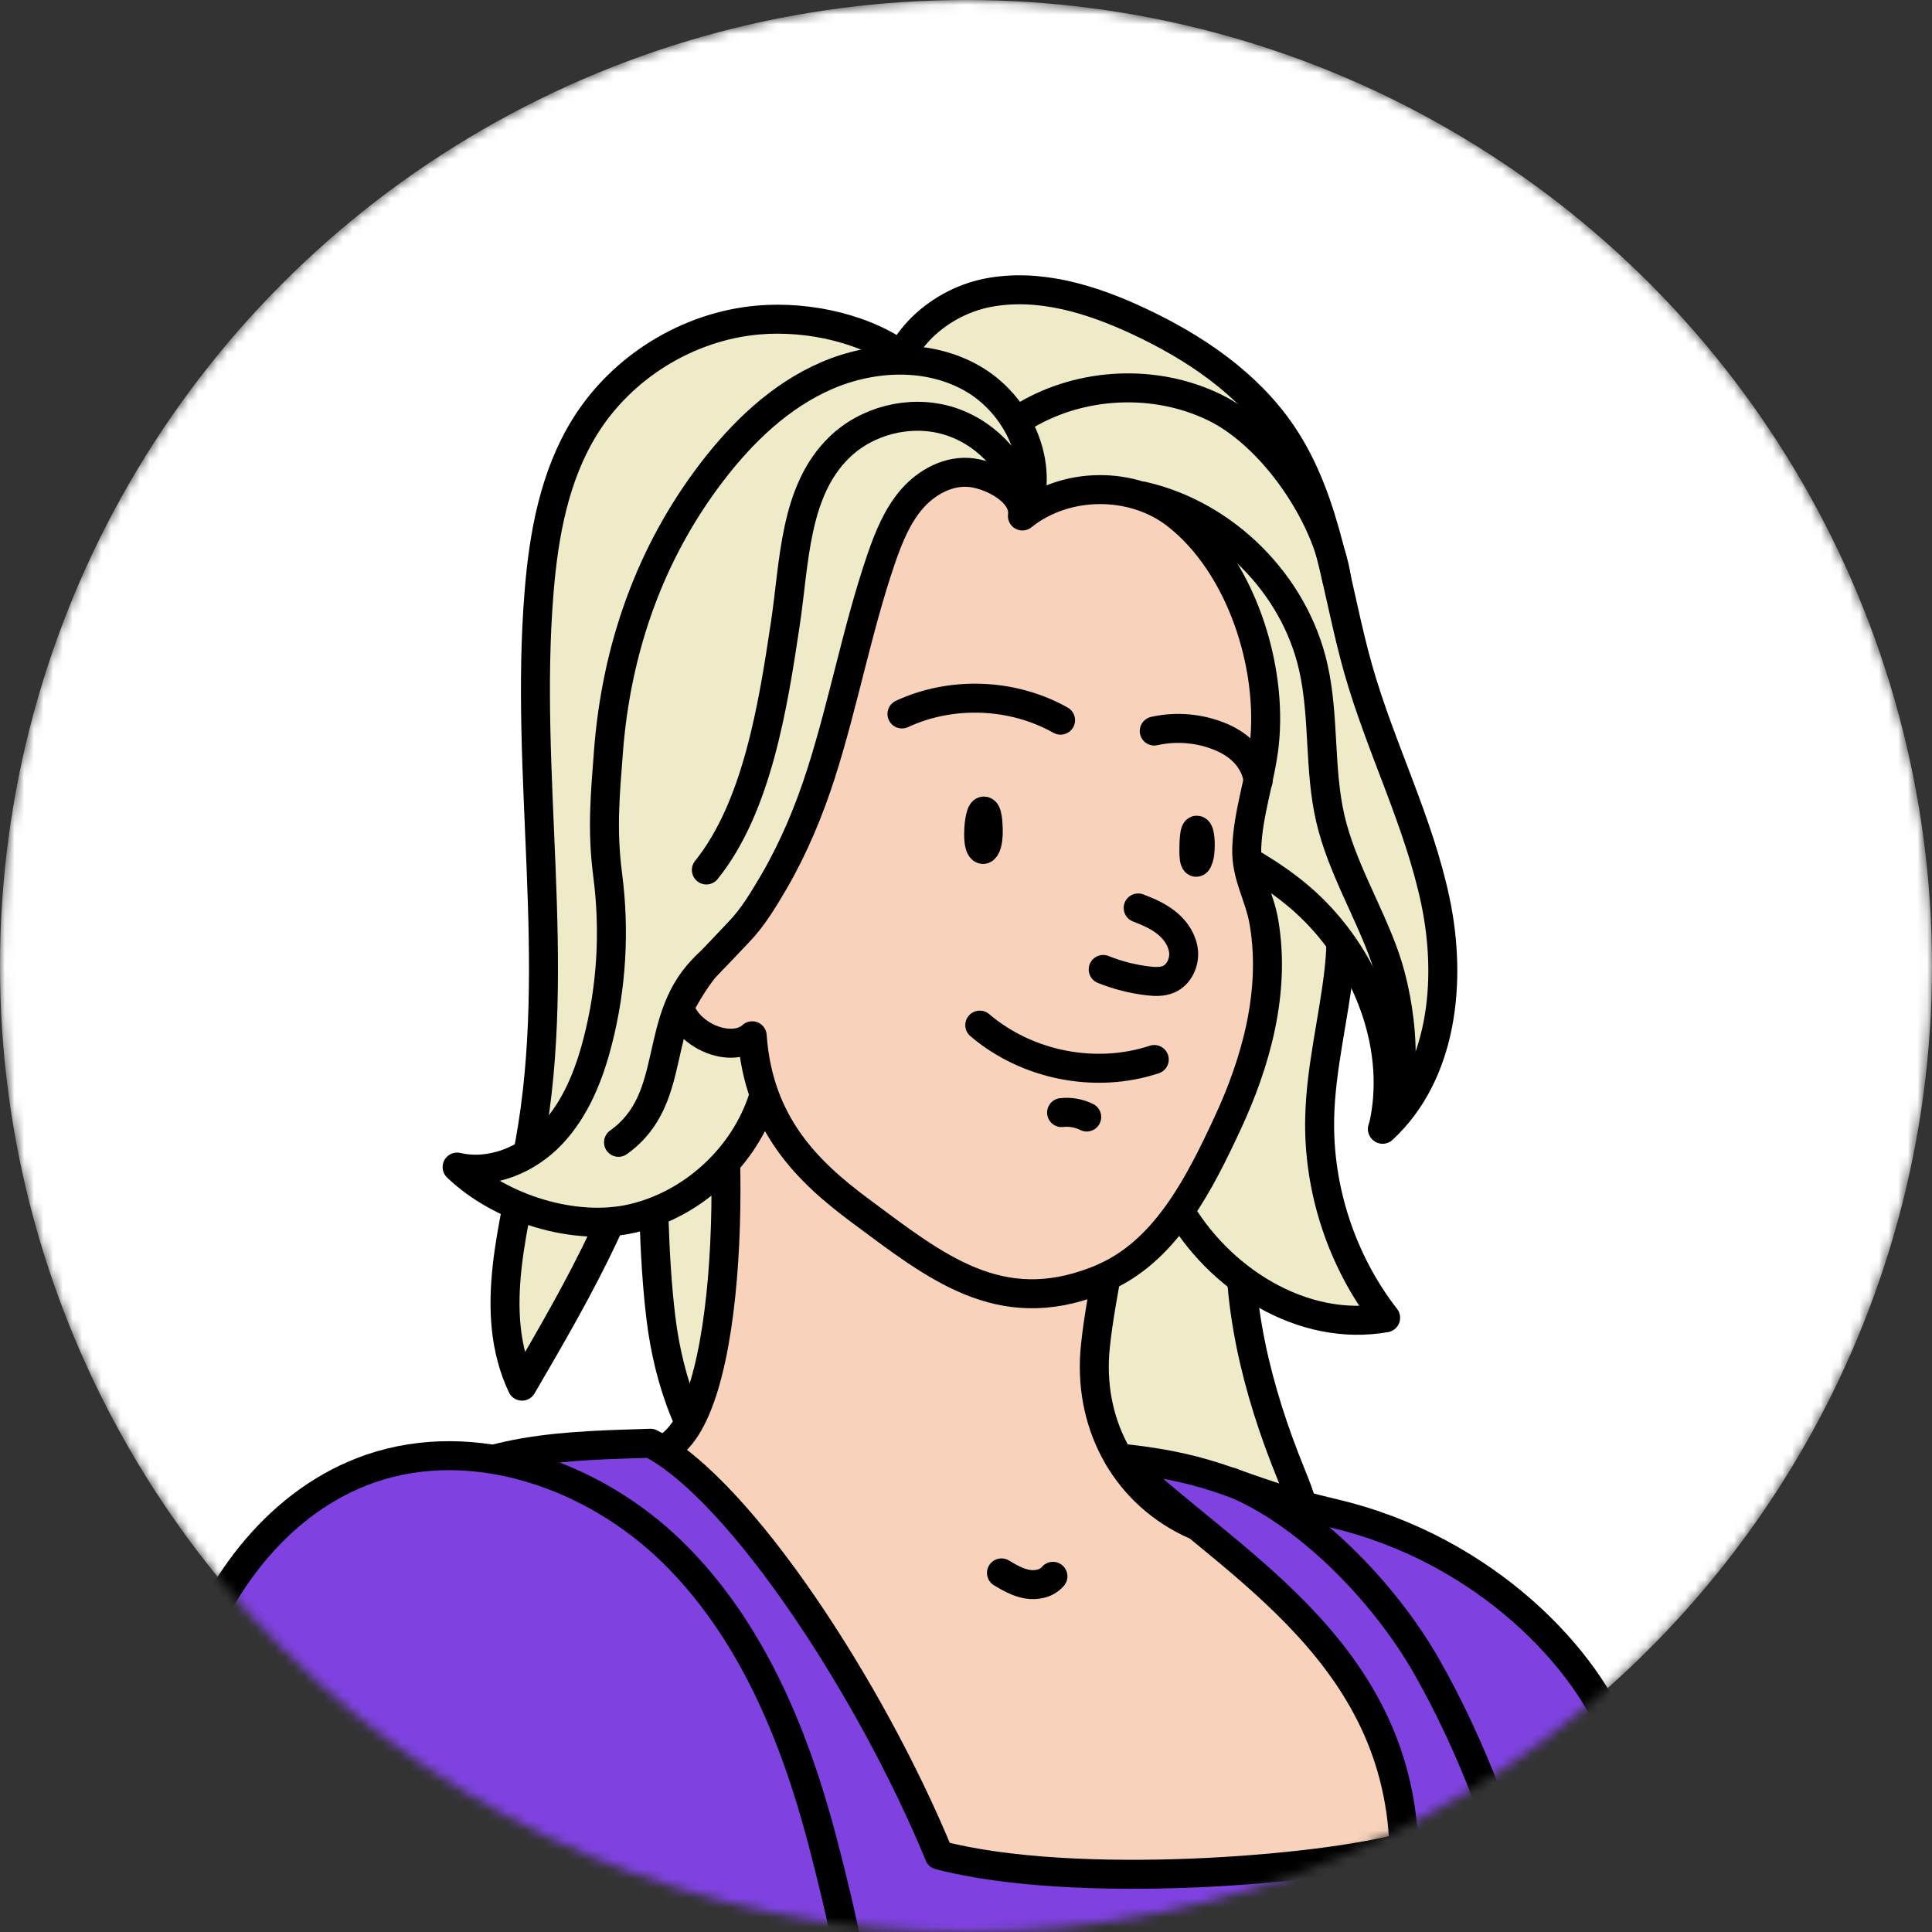 <?xml version="1.0" encoding="UTF-8"?> <svg xmlns="http://www.w3.org/2000/svg" width="200" height="200" viewBox="0 0 200 200" fill="none"><rect x="0" y="0" width="200" height="200" fill="#333333" stroke="none"/> <g clip-path="url(#clip0_2093_98000)"> <mask id="mask0_2093_98000" style="mask-type:alpha" maskUnits="userSpaceOnUse" x="0" y="0" width="200" height="200"> <circle cx="100" cy="100" r="100" fill="white"></circle> </mask> <g mask="url(#mask0_2093_98000)"> <circle cx="100" cy="100" r="100" fill="white"></circle> <path d="M133.62 152.527C134.619 154.983 135.743 157.75 134.723 160.206C133.328 163.493 128.875 164.159 125.42 163.265C119.76 161.787 115.14 157.417 112.393 152.257C109.646 147.096 108.605 141.165 108.335 135.339C108.189 131.968 108.293 128.534 109.271 125.309C110.25 122.084 112.164 119.025 114.994 117.214C121.737 112.928 129.229 117.693 128.563 125.205C127.73 134.486 130.124 143.933 133.62 152.527Z" fill="#EFEBC8" stroke="black" stroke-width="3" stroke-miterlimit="10" stroke-linecap="round" stroke-linejoin="round"></path> <path d="M68.42 136.461C69.232 143.078 71.563 149.675 76.141 154.523C78.43 156.958 81.635 158.976 84.944 158.456C89.293 157.749 91.749 153.108 92.956 148.884C97.576 132.819 94.059 115.61 89.46 99.546C88.898 97.59 88.315 95.613 87.192 93.907C86.068 92.2 84.34 90.806 82.322 90.556C79.304 90.203 76.599 92.45 74.684 94.822C70.106 100.482 67.234 108.14 67.442 115.465C67.65 122.353 67.588 129.656 68.42 136.461Z" fill="#EFEBC8" stroke="black" stroke-width="3" stroke-miterlimit="10" stroke-linecap="round" stroke-linejoin="round"></path> <path d="M115.761 122.707C115.657 127.722 113.972 133.694 113.389 139.417C112.598 147.074 116.198 154.233 123.128 157.604C125.73 158.852 128.747 158.894 131.473 159.851C149.599 166.343 155.135 187.61 153.137 204.965C152.43 211.103 151.264 218.303 146.811 222.881C140.63 229.249 128.289 230.851 119.903 230.206C101.485 228.791 89.394 215.994 79.426 201.739C72.663 192.084 67.918 180.702 65.046 169.298C63.381 162.681 63.506 154.732 68.521 150.092C76.159 147.095 76.304 116.423 73.433 103.917C89.394 86.853 117.759 99.193 115.761 122.707Z" fill="#F8D2BB" stroke="black" stroke-width="3" stroke-miterlimit="10" stroke-linecap="round" stroke-linejoin="round"></path> <path d="M42.7 155.564C48.568 149.675 59.41 149.675 67.339 149.404C76.725 154.294 90.252 175.083 97.223 192.042C111.374 195.725 136.909 193.582 145.337 191.23C144.609 170.255 126.462 161.39 115.828 150.923C126.67 152.068 127.232 154.128 138.074 156.667C154.015 160.412 164.546 172.107 167.376 180.098C170.851 189.899 172.121 200.261 172.995 210.603C174.098 223.443 185.668 244.189 176.574 263.583C172.953 271.303 189.414 275.756 197.863 276.88C195.2 299.458 185.606 318.123 173.286 337.85C170.206 342.782 166.314 348.047 160.571 348.9C152.85 337.767 144.609 327.217 133.787 319.06C116.723 306.2 93.332 301.913 79.722 285.453C66.986 270.055 66.361 248.372 60.784 229.165C57.246 217.013 51.606 205.588 47.236 193.707C42.908 181.783 40.785 168.07 42.7 155.564Z" fill="#7F42E1" stroke="black" stroke-width="3" stroke-miterlimit="10" stroke-linecap="round" stroke-linejoin="round"></path> <path d="M53.457 296.378C52.708 301.06 53.894 305.908 56.079 310.132C58.264 314.357 61.344 318.04 64.549 321.515C73.726 331.462 84.423 338.911 96.16 345.612C101.737 341.346 105.442 335.082 108.438 328.736C111.435 322.389 113.891 315.73 117.678 309.8C121.695 303.494 127.126 298.126 130.623 291.488C134.535 284.038 135.763 275.215 133.994 266.996C123.505 267.016 112.642 267.162 102.154 267.162C98.553 267.162 94.62 267.287 91.852 269.576C91.998 265.539 92.893 259.4 91.478 255.655C90.604 253.324 88.856 251.389 88.086 249.017C87.108 245.958 87.919 242.67 88.564 239.528C91.998 222.818 89.418 206.858 85.131 190.543C82.238 179.536 77.722 168.59 69.585 160.641C61.448 152.692 49.087 148.322 38.348 152.026C29.129 155.21 22.532 163.783 19.515 173.064C16.497 182.345 16.581 192.333 17.205 202.051C18.453 220.987 21.825 240.11 30.461 257.007C34.165 264.249 38.869 271.22 40.409 279.21C41.22 283.435 41.116 287.888 42.885 291.821C44.612 295.753 49.544 298.146 53.457 296.378Z" fill="#7F42E1" stroke="black" stroke-width="3" stroke-miterlimit="10" stroke-linecap="round" stroke-linejoin="round"></path> <path d="M127.436 153.42C135.032 156.416 143.211 164.615 147.727 172.585C152.513 181.013 155.801 190.231 158.444 199.595C161.337 209.937 162.003 221.382 157.466 231.121C155.239 235.907 152.138 239.86 151.951 245.333C151.764 251.076 151.41 257.465 151.077 263.499" stroke="black" stroke-width="3" stroke-miterlimit="10" stroke-linecap="round" stroke-linejoin="round"></path> <path d="M138.634 100.274C138.072 105.414 136.74 110.47 136.616 115.631C136.428 123.06 138.884 130.551 143.441 136.419C134.847 137.959 126.106 132.424 121.84 124.808C117.595 117.191 117.137 107.994 118.261 99.337C119.093 92.887 122.631 84.043 130.185 82.94C138.863 81.691 139.258 94.614 138.634 100.274Z" fill="#EFEBC8" stroke="black" stroke-width="3" stroke-miterlimit="10" stroke-linecap="round" stroke-linejoin="round"></path> <path d="M92.228 41.343C92.02 35.954 96.91 31.355 102.217 30.314C107.524 29.274 112.976 30.96 117.867 33.249C123.652 35.954 129.146 39.658 132.726 44.943C137.533 52.06 138.261 61.049 140.613 69.311C142.923 77.426 146.877 85.063 148.604 93.324C150.331 101.585 149.332 111.178 143.131 116.901C145.129 108.764 141.695 99.671 135.639 93.865C130.249 88.684 122.799 86.311 116.556 82.212C109.73 77.717 104.444 71.183 100.365 64.129C96.265 57.012 92.54 49.5 92.228 41.343Z" fill="#EFEBC8" stroke="black" stroke-width="3" stroke-miterlimit="10" stroke-linecap="round" stroke-linejoin="round"></path> <path d="M78.533 33.124C71.249 33.749 64.381 37.973 60.531 44.195C57.389 49.272 56.286 55.348 55.807 61.279C54.247 80.257 58.242 99.547 54.85 118.275C53.331 126.702 50.376 135.733 54.038 143.495C59.99 133.299 66.046 122.832 68.106 111.22C70.396 98.257 67.711 84.086 73.788 72.412C76.451 67.293 80.634 63.089 83.548 58.095C85.483 54.787 86.836 51.145 89.084 48.044C91.56 44.632 99.51 41.677 93.995 37.286C89.874 33.998 83.694 32.688 78.533 33.124Z" fill="#EFEBC8" stroke="black" stroke-width="3" stroke-miterlimit="10" stroke-linecap="round" stroke-linejoin="round"></path> <path d="M106.401 52.54C108.004 47.566 105.236 41.823 100.699 39.201C96.162 36.579 90.377 36.808 85.57 38.889C80.763 40.97 76.871 44.715 73.687 48.877C67.236 57.305 63.802 67.231 62.99 77.76C62.636 82.4 62.304 85.896 62.907 90.578C63.656 96.322 63.323 102.211 61.867 107.829C60.972 111.325 59.577 114.8 57.101 117.422C54.624 120.044 50.837 121.646 47.32 120.814C51.773 125.1 59.494 127.535 65.508 126.12C71.523 124.705 76.684 120.085 78.786 114.28C80.638 109.098 80.222 103.105 83.239 98.507C85.258 95.427 88.525 93.471 91.251 91.015C96.266 86.521 99.534 80.361 101.573 73.952C103.613 67.522 104.32 58.949 106.401 52.54Z" fill="#EFEBC8" stroke="black" stroke-width="3" stroke-miterlimit="10" stroke-linecap="round" stroke-linejoin="round"></path> <path d="M73.29 99.816C72.353 100.753 71.001 102.959 70.335 104.29C71.334 107.391 75.829 109.076 77.868 107.224C78.513 116.38 83.633 121.291 88.96 125.266C96.91 131.176 103.424 136.482 113.434 132.611C113.891 132.445 114.328 132.237 114.765 132.029C120.884 129.095 124.276 122.29 127.023 116.401C130.04 109.95 132.059 102.667 130.852 95.509C130.394 92.741 128.958 90.681 129.062 87.789C129.187 84.189 130.457 80.714 130.873 77.135C131.789 68.957 128.459 58.511 121.799 53.308C117.284 49.771 110.312 49.812 105.838 53.413C106.171 51.082 102.945 49.251 100.614 48.938C98.284 48.626 95.953 49.875 94.413 51.644C92.873 53.413 91.978 55.66 91.208 57.886C88.731 65.149 87.337 72.744 85.006 80.048C83.758 83.939 82.176 87.747 80.116 91.285C79.075 93.053 77.931 94.989 76.495 96.466C75.392 97.611 74.435 98.672 73.29 99.816Z" fill="#F8D2BB" stroke="black" stroke-width="3" stroke-miterlimit="10" stroke-linecap="round" stroke-linejoin="round"></path> <path d="M119.488 109.679C113.391 111.698 106.315 110.283 101.425 106.121" stroke="black" stroke-width="3" stroke-miterlimit="10" stroke-linecap="round" stroke-linejoin="round"></path> <path d="M124.172 88.517C124.089 88.954 123.922 89.37 123.776 89.245C123.63 89.121 123.589 88.621 123.589 88.184C123.589 87.56 123.589 85.625 123.984 85.978C124.297 86.27 124.297 87.789 124.172 88.517Z" stroke="black" stroke-width="3" stroke-miterlimit="10" stroke-linecap="round" stroke-linejoin="round"></path> <path d="M102.3 86.395C102.279 86.749 102.238 87.103 102.154 87.394C102.071 87.686 101.926 87.915 101.78 87.935C101.593 87.956 101.426 87.623 101.364 87.228C101.301 86.832 101.301 86.375 101.322 85.938C101.343 85.251 101.53 83.67 101.967 84.002C102.279 84.231 102.321 85.771 102.3 86.395Z" stroke="black" stroke-width="3" stroke-miterlimit="10" stroke-linecap="round" stroke-linejoin="round"></path> <path d="M73.289 99.816C67.254 105.352 70.5 113.634 64.028 118.253" stroke="black" stroke-width="3" stroke-miterlimit="10" stroke-linecap="round" stroke-linejoin="round"></path> <path d="M105.961 51.624C104.962 47.775 101.778 44.549 97.928 43.488C94.078 42.427 89.708 43.551 86.857 46.339C82.195 50.896 82.258 58.242 81.28 64.692C80.031 72.995 78.387 83.525 73.122 90.059" stroke="black" stroke-width="3" stroke-miterlimit="10" stroke-linecap="round" stroke-linejoin="round"></path> <path d="M106.253 42.945C112.059 39.553 119.551 39.221 125.606 42.113C131.683 45.005 137.344 53.267 138.363 59.905" stroke="black" stroke-width="3" stroke-miterlimit="10" stroke-linecap="round" stroke-linejoin="round"></path> <path d="M118.302 51.352C126.876 53.308 134.014 60.487 135.949 69.06C137.114 74.2 136.532 79.631 137.718 84.75C138.883 89.744 141.651 94.218 143.358 99.046C145.064 103.873 146.209 112.78 143.108 116.858" stroke="black" stroke-width="3" stroke-miterlimit="10" stroke-linecap="round" stroke-linejoin="round"></path> <path d="M130.246 80.838C129.976 78.82 128.581 77.218 126.417 76.302C124.253 75.387 121.797 75.158 119.487 75.678" stroke="black" stroke-width="3" stroke-miterlimit="10" stroke-linecap="round" stroke-linejoin="round"></path> <path d="M109.789 74.553C104.836 71.765 98.531 71.515 93.37 73.908" stroke="black" stroke-width="3" stroke-miterlimit="10" stroke-linecap="round" stroke-linejoin="round"></path> <path d="M117.824 93.99C118.906 94.406 119.968 94.864 120.862 95.613C121.757 96.362 122.423 97.403 122.527 98.547C122.611 99.692 122.028 100.92 120.967 101.377C120.321 101.648 119.572 101.627 118.865 101.544C117.262 101.357 115.701 100.961 114.203 100.358" stroke="black" stroke-width="3" stroke-miterlimit="10" stroke-linecap="round" stroke-linejoin="round"></path> <path d="M112.496 115.633C111.705 115.237 110.79 115.071 109.895 115.175" stroke="black" stroke-width="3" stroke-miterlimit="10" stroke-linecap="round" stroke-linejoin="round"></path> <path d="M109 163.18C108.376 163.929 107.294 164.158 106.336 163.991C105.379 163.825 104.505 163.326 103.672 162.826" stroke="black" stroke-width="3" stroke-miterlimit="10" stroke-linecap="round" stroke-linejoin="round"></path> </g> </g> <defs> <clipPath id="clip0_2093_98000"> <rect width="200" height="200" fill="white"></rect> </clipPath> </defs> </svg> 